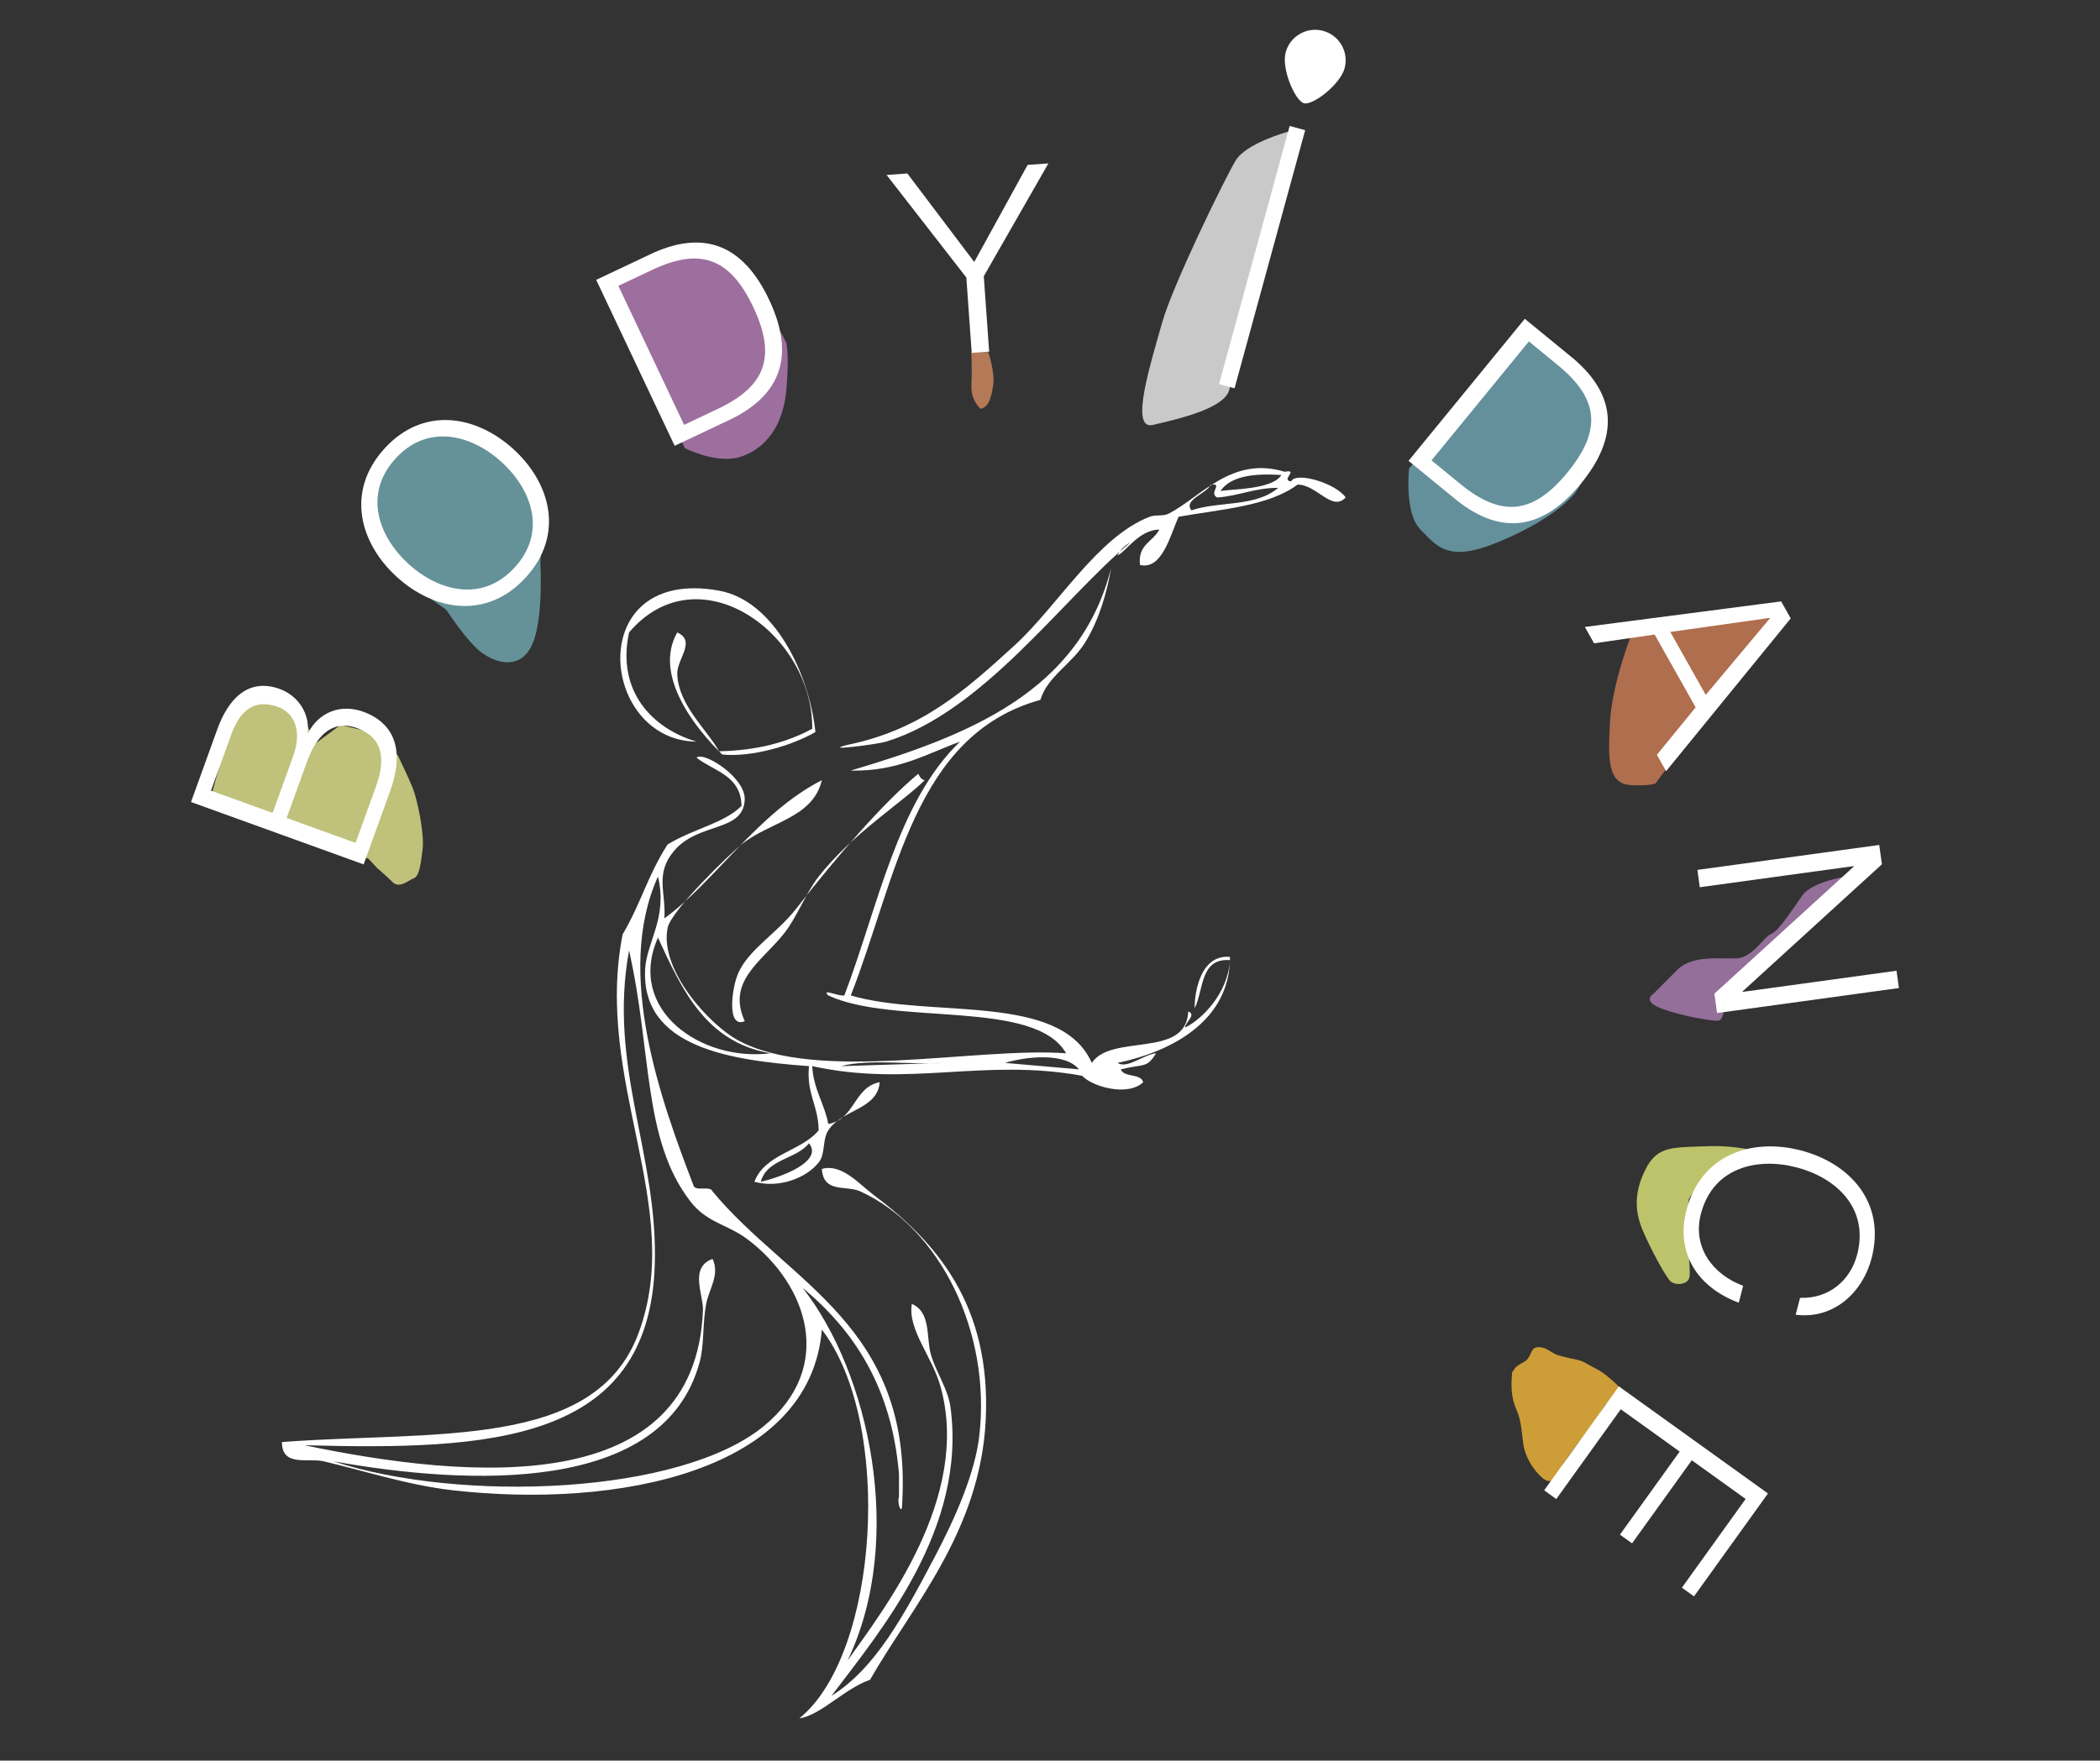 <?xml version="1.0" encoding="utf-8"?>
<!-- Generator: Adobe Illustrator 15.1.0, SVG Export Plug-In . SVG Version: 6.00 Build 0)  -->
<!DOCTYPE svg PUBLIC "-//W3C//DTD SVG 1.1//EN" "http://www.w3.org/Graphics/SVG/1.1/DTD/svg11.dtd">
<svg version="1.1" xmlns="http://www.w3.org/2000/svg" xmlns:xlink="http://www.w3.org/1999/xlink" x="0px" y="0px"
	 width="562.472px" height="471.702px" viewBox="0 0 562.472 471.702" enable-background="new 0 0 562.472 471.702"
	 xml:space="preserve">
<rect x="0" y="0" width="562.472" height="471.702" fill="#333333" stroke="none"/>
<g id="Layer_2">
</g>
<g id="Layer_3">
</g>
<g id="Layer_1">
	<path fill="#C0C17B" d="M56.846,212.254l6.388-23.099l12.391-1.317l5.447,3.947l2.253,4.88v3.381l7.888-5.82l11.08,2.629
		l4.319,5.635c0,0,2.816,5.821,3.943,8.639c1.129,2.815,3.192,12.02,2.63,16.525c-0.563,4.509-0.938,7.137-2.442,7.701
		c-1.502,0.561-3.756,2.816-5.633,0.938c-1.878-1.88-4.132-3.759-4.132-3.759l-2.252-2.44l-42.631-17.661"/>
	<path fill="#659298" d="M100.792,135.069c0,0,1.313,14.836,3.378,17.09c2.067,2.252,9.111,6.76,9.111,6.76l6.29,4.509
		c0,0,5.258,8.072,9.014,11.08c3.756,3.003,10.328,5.259,13.709-1.315c3.379-6.573,2.441-22.347,2.441-22.347
		s1.689-21.788-2.629-24.977c-4.32-3.196-12.958-10.329-17.84-10.705c-4.883-0.375-13.654,1.414-17.785,4.607
		c-4.132,3.195-5.079,9.479-5.83,10.603C99.9,131.5,100.792,135.069,100.792,135.069z"/>
	<path fill="#9D6F9E" d="M162.867,74.634l20.553,45.413c0,0,8.638,4.504,15.213,2.253c6.573-2.253,11.269-8.449,12.019-18.217
		c0.75-9.766,0-11.271,0-12.022c0-0.751-11.844-22.355-18.979-23.293c-7.136-0.937-17.775,2.081-17.775,2.081L162.867,74.634z"/>
	<path fill="#B47957" d="M262.624,109.53c0,0-2.628-2.256-2.441-6.199c0.188-3.941-0.009-9.014-0.009-9.014h4.517
		c0,0,1.877,5.448,1.314,9.014C265.441,106.9,264.69,109.151,262.624,109.53z"/>
	<path fill="#C9C9C9" d="M344.833,35.34c0,0-11.079,3.006-13.897,7.703c-2.816,4.694-16.901,33.426-19.719,43.573
		c-2.816,10.143-8.826,28.736-2.441,27.234c6.384-1.504,19.155-4.32,20.47-9.392c1.314-5.069,18.592-69.119,18.592-69.119H344.833z"
		/>
	<path fill="#64909B" d="M377.417,125.491c0,0-1.317,12.022,3.004,16.338c4.32,4.32,7.135,9.017,20.47,3.568
		c13.333-5.445,19.155-11.079,20.844-13.146c1.692-2.063,10.984-17.647,6.29-25.157c-4.694-7.517-19.528-17.847-19.528-17.847
		L377.417,125.491z"/>
	<path fill="#AF6E4E" d="M437.231,169.249c0,0-5.448,13.707-6.011,24.227c-0.564,10.512-0.564,16.712,6.011,16.9
		c6.573,0.188,6.388-0.751,6.388-0.751l33.235-44.696l-4.13-0.938L437.231,169.249z"/>
	<path fill="#946F9A" d="M495.918,234.604c0,0-10.332,1.311-13.148,5.257c-2.814,3.941-6.188,9.391-8.354,10.33
		c-2.159,0.938-4.978,6.383-9.297,6.571c-4.319,0.188-11.834-0.939-15.777,3.002c-3.941,3.944-6.571,6.574-6.571,6.574
		s-3.194,1.882,2.441,3.942c5.632,2.069,13.143,3.196,14.837,3.196c1.689,0,1.689-3.567,1.689-3.567l19.532-19.907l12.768-11.458
		L495.918,234.604z"/>
	<path fill="#BDC36B" d="M473.978,309.342c0,0-7.508-2.628-16.71-2.251c-9.203,0.373-13.335-0.188-16.527,6.198
		c-3.194,6.383-2.821,11.457-0.751,16.338c2.065,4.883,6.197,12.58,7.511,13.711c1.316,1.128,4.883,0.938,5.072-1.502
		c0.187-2.445-0.94-14.277-0.94-14.277l0.751-6.381l3.8-5.826l6.905-3.001l4.319-1.13L473.978,309.342z"/>
	<path fill="#CD9D37" d="M405.021,367.562c-0.32,3.732-0.336,6.785,1.168,10.147c1.377,3.075,1.33,6.108,1.878,9.533
		c0.482,3.016,2.513,6.463,4.85,8.536c3.419,3.035,4.268-1.327,5.943-3.834c3.519-5.278,7.679-10.054,10.995-15.361
		c1.065-1.708,4.51-1.957,4.648-3.388c0.108-1.14-2.774-3.479-4.178-4.637c-1.235-1.018-2.238-1.563-3.715-2.314
		c-1.372-0.696-2.484-1.572-4.088-1.916c-1.816-0.392-3.505-0.722-5.287-1.28c-1.528-0.477-2.623-1.708-4.182-2.016
		c-2.926-0.586-2.569,1.249-3.844,2.982c-0.944,1.274-3.035,1.423-3.813,3.171"/>
	<path fill-rule="evenodd" clip-rule="evenodd" fill="#FFFFFF" d="M302.761,145.335c-18.191,15.075-39.24,45.268-65.415,53.364
		c-2.277,0.703-17.801,2.701-10.328,0.864c19.695-4.083,31.3-14.385,44.758-26.686c11.493-10.508,22.122-29.001,36.15-34.43
		c1.634-0.633,3.604-0.046,5.164-0.858c8.585-4.491,16.92-15.529,30.987-11.191c4.012-0.757-1.185,2.229,1.723,2.58
		c1.297-2.72,12.033,0.488,14.63,4.308c-3.711,3.944-7.707-3.506-12.911-3.444c-7.699,5.782-20.388,6.58-31.848,8.606
		c-2.247,5.045-4.437,14.336-10.328,12.911c-0.649-5.526,3.532-6.224,5.165-9.468c-5.457,0.01-9.224,6.249-11.189,6.887
		C300.096,147.262,301.245,146.112,302.761,145.335z M319.116,136.726c7.341-2.507,17.123-0.805,23.239-6.023
		c-6.326-0.016-10.455,2.165-16.353,2.584c-2.397-1.282,1.819-3.848-1.72-3.444C323.243,132.279,316.862,133.857,319.116,136.726z
		 M326.863,131.561c3.062-0.578,13.864-0.332,16.353-4.303C335.854,126.779,329.692,127.507,326.863,131.561z"/>
	<path fill-rule="evenodd" clip-rule="evenodd" fill="#FFFFFF" d="M297.597,152.22c-1.114,6.68-3.285,13.922-6.885,19.801
		c-3.653,5.955-10.16,9.172-12.051,15.488c-33.943,9.384-38.573,48.077-50.782,79.188c21.263,6.281,56.105-1.016,64.554,18.075
		c5.247-7.951,25.333-1.061,25.822-13.768c2.336,0.779-0.876,3.017-0.861,4.301c4.479-2.13,11.515-9.139,12.05-18.076
		c-8.055-0.596-6.993,7.928-9.467,12.911c-0.038-4.352,1.582-14.474,9.467-13.77c0.041,17.057-15.446,25.305-30.125,28.401
		c2.595,1.696,6.93-2.223,10.329-2.581c-2.517,4.098-3.166,2.76-9.469,4.306c0.89,2.266,5.32,0.994,6.026,3.44
		c-4.126,3.944-13.677,1.212-16.356-1.72c-26.502-4.803-46.188,3.147-72.301-2.581c0.342,6.257,3.256,9.944,4.305,15.49
		c7.149-1.168,6.784-9.857,13.771-11.189c-0.584,7.376-10.163,7.275-13.771,12.911c-1.692,2.644-0.673,6.208-2.583,8.609
		c-3.304,4.149-10.555,6.979-17.215,5.163c2.826-7.504,12.529-8.127,17.215-13.772c-0.026-6.571-3.342-9.854-2.582-17.212
		c-21.383-1.562-44.833-5.129-43.899-25.824c0.336-7.452,6.13-13.878,3.444-24.96c-11.792,26.014,1.151,60.835,9.467,82.632
		c0.363,1.932,4.567,0.023,5.165,1.719c20.265,24.493,53.523,35.992,50.784,83.49c0.02,3.759-1.484,0.146-0.86-1.718
		c0-2.013,0-4.021,0-6.029c-1.946-23.302-12.039-38.456-25.824-49.919c17.864,22.687,27.623,67.396,12.052,99.846
		c9.966-14.03,32.984-43.724,24.96-73.164c-2.313-8.484-8.892-15.354-7.748-22.381c5.284,2.32,3.746,9.078,5.165,13.774
		c1.409,4.659,4.526,9.131,5.165,13.77c4.491,32.629-18.636,59.947-31.847,77.468c11.806-7.395,19.368-21.556,27.544-37.014
		c5.782-10.937,10.91-22.773,12.05-32.707c3.182-27.724-10.484-55.628-31.848-65.416c-3.826-1.755-9.893,0.599-10.329-6.023
		c5.288-1.545,10.017,4.068,13.772,6.885c16.898,12.672,31.579,29.55,30.126,60.252c-1.419,29.977-19.838,50.158-30.988,69.721
		c-6.881,2.378-13.275,9.568-18.935,10.329c21.322-17.19,25.232-79.176,6.024-104.151c-3.08,37.99-54.667,48.09-98.984,43.04
		c-11.933-1.362-24.296-5.399-34.43-7.747c-4.211-0.98-11.224,1.6-11.19-5.165c40.896-3.057,83.968,2.13,95.543-29.266
		c12.505-33.922-12.038-67.171-4.305-106.731c4.993-8.478,6.607-15.588,12.05-24.104c6.95-4.242,15.186-5.675,19.799-10.329
		c-0.133-8.187-7.373-9.267-12.052-12.913c1.88-1.822,13.118,5.28,12.911,11.193c-0.307,8.854-12.386,5.977-18.936,13.773
		c-5.202,6.191-2.119,11.085-2.582,18.075c13.332-9.625,25.052-28.313,42.176-37.013c-2.41,10.197-13.977,11.09-21.517,17.213
		c-3.117,2.532-18.88,17.679-19.799,22.382c-2.225,11.389,11.357,26.045,18.938,30.126c21.24,11.434,63.46,1.687,87.794,3.441
		c-8.31-14.643-46.088-7.276-63.694-15.494c-1.969-1.99,2.683,0.293,4.303,0c9.08-23.914,14.165-51.824,30.986-67.998
		c-9.036,3.299-16.647,8.028-29.264,7.746C259.747,197.001,289.242,185.179,297.597,152.22z M206.359,282.191
		c-17.36-3.01-23.704-17.037-30.125-30.983C167.664,270.538,187.864,284.555,206.359,282.191z M288.99,286.497
		c-3.69-4.553-14.093-3.478-19.796-1.725 M252.839,284.772c-8.899,0.572-20.079-1.141-27.544,0.864 M203.776,316.621
		c5.461-1.252,16.794-5.431,12.912-10.327C213.279,310.628,205.393,310.491,203.776,316.621z M175.373,339
		c-1.563,47.607-44.208,49.541-93.82,48.2c44.375,9.287,104.692,14.366,106.731-36.151c0.165-4.109-3.762-11.5,2.582-13.769
		c1.979,4.313-0.942,8-1.721,12.048c-0.999,5.203-0.481,10.831-1.722,15.495c-9.521,35.771-62.203,33.111-98.123,26.685
		c34.173,11.159,92.973,8.968,115.337-9.471c19.13-15.77,11.675-37.827-4.303-49.922c-5.604-4.243-10.946-4.393-15.493-10.329
		c-12.745-16.634-10.173-39.808-16.354-67.138C162.782,285.805,176.343,309.417,175.373,339z"/>
	<path fill-rule="evenodd" clip-rule="evenodd" fill="#FFFFFF" d="M199.472,273.585c-4.918,2.107-3.488-8.969-1.72-12.91
		c2.869-6.407,10.349-10.604,15.493-17.214c10.833-13.93,23.174-28.243,32.708-36.151c0.381,0.764,0.756,1.538,1.722,1.72
		c-5.725,5.733-19.528,14.453-28.405,25.823c-3.496,4.479-5.875,11.069-9.469,15.493
		C203.747,257.799,194.657,262.988,199.472,273.585z"/>
	<path fill-rule="evenodd" clip-rule="evenodd" fill="#FFFFFF" d="M186.561,198.699c-26.054-0.251-30.389-47.042,6.026-40.454
		c14.874,2.69,24.162,22.302,25.821,37.873c-6.191,3.634-17.16,6.841-24.96,6.025c-6.845-6.645-18.675-21.091-12.051-32.706
		c5.19,2.365-0.168,7.171,0,11.187c0.355,8.41,7.967,14.799,11.19,20.657c10.122-0.202,18.254-2.401,24.961-6.026
		c0.276-25.501-30.457-47.644-49.061-25.817C165.083,185.297,174.784,195.183,186.561,198.699z"/>
	<path fill="#FFFFFF" d="M51.161,214.873l7.069-19.557c2.81-7.77,8.081-13.847,16.691-10.733c4.858,1.754,8.156,6.608,7.46,11.777
		l0.131,0.045c2.93-5.678,8.779-7.884,14.801-5.709c4.404,1.593,12.585,6.307,7.155,21.333l-7.07,19.558L51.161,214.873z
		 M73.022,217.797L78.5,202.64c2.527-6.989,0.27-11.687-4.068-13.254c-5.764-2.084-9.941,0.36-12.445,7.288l-5.479,15.152
		L73.022,217.797z M95.235,225.824l5.478-15.152c2.363-6.542,2.392-12.903-5.121-15.619c-5.958-2.152-10.528,1.175-13.336,8.946
		l-5.478,15.152L95.235,225.824z"/>
	<path fill="#FFFFFF" d="M102.971,120.185c10.377-11.408,24.531-8.96,34.515,0.118c9.985,9.08,13.76,22.938,3.382,34.352
		c-10.423,11.46-24.577,9.011-34.561-0.068C96.323,145.503,92.548,131.645,102.971,120.185z M137.916,151.965
		c8.708-9.575,4.367-20.969-3.581-28.195c-7.946-7.23-19.701-10.472-28.41-0.898c-8.756,9.626-4.413,21.024,3.533,28.251
		C117.404,158.348,129.159,161.595,137.916,151.965z"/>
	<path fill="#FFFFFF" d="M159.687,74.978l15.377-7.269c13.594-6.048,23.984-2.12,30.928,12.574
		c6.948,14.696,3.389,25.214-9.912,31.885l-15.376,7.267L159.687,74.978z M183.229,113.823l9.027-4.268
		c12.762-6.035,15.801-13.949,9.504-27.274c-6.301-13.325-14.342-15.997-27.103-9.964l-9.031,4.268L183.229,113.823z"/>
	<path fill="#FFFFFF" d="M258.827,74.344l-21.358-27.468l5.562-0.397l17.916,23.707l14.297-26.009l5.564-0.399l-17.31,30.229
		l1.442,20.2l-4.669,0.338L258.827,74.344z"/>
	<path fill="#FFFFFF" d="M408.406,85.413l13.158,10.777c11.293,9.689,12.206,20.754,1.911,33.331
		c-10.293,12.575-21.318,13.871-33.047,4.716l-13.162-10.77L408.406,85.413z M383.42,123.343l7.725,6.323
		c10.924,8.938,19.374,8.291,28.707-3.109c9.332-11.405,8.297-19.813-2.627-28.758l-7.726-6.324L383.42,123.343z"/>
	<path fill="#FFFFFF" d="M477.066,161.123l2.567,4.559l-33.378,40.931l-2.466-4.383l10.38-12.722l-10.981-19.499l-16.229,2.342
		l-2.466-4.379L477.066,161.123z M447.378,169.309l9.495,16.861l17.294-20.649L447.378,169.309z"/>
	<path fill="#FFFFFF" d="M503.341,226.378l0.715,5.181l-37.305,34.042l0.016,0.138l41.207-5.663l0.636,4.638l-48.706,6.695
		l-0.717-5.19l37.312-34.035l-0.023-0.137l-41.205,5.659l-0.636-4.643L503.341,226.378z"/>
	<path fill="#FFFFFF" d="M482.134,347.707c7.746,0.293,13.512-4.693,15.303-11.626c3.25-12.604-5.907-20.658-16.31-23.341
		c-10.398-2.682-22.315-0.071-25.565,12.535c-2.27,8.799,3.086,16.155,11.33,19.208l-1.171,4.535
		c-11.408-4.295-16.902-13.606-14.028-24.745c3.874-15.001,17.538-19.444,30.605-16.067c13.07,3.373,22.878,13.865,19.006,28.871
		c-2.341,9.071-10.076,16.461-20.343,15.164L482.134,347.707z"/>
	<path fill="#FFFFFF" d="M473.538,400.126l-19.811,27.569l-3.243-2.329l17.077-23.77l-14.429-10.366l-15.994,22.258l-3.243-2.331
		l15.994-22.256l-15.773-11.332l-17.28,24.048l-3.241-2.334l20.009-27.85L473.538,400.126z"/>
	
		<rect x="335.78" y="32.946" transform="matrix(0.965 0.264 -0.264 0.965 30.101 -86.689)" fill="#FFFFFF" width="4.303" height="71.648"/>
	<path fill="#FFFFFF" d="M360.168,18.208c-1.13,4.375-8.494,10.074-10.888,9.459c-2.391-0.621-6.075-9.179-4.945-13.549
		c1.13-4.375,5.59-7.004,9.963-5.874C358.671,9.371,361.298,13.833,360.168,18.208z"/>
</g>
</svg>

